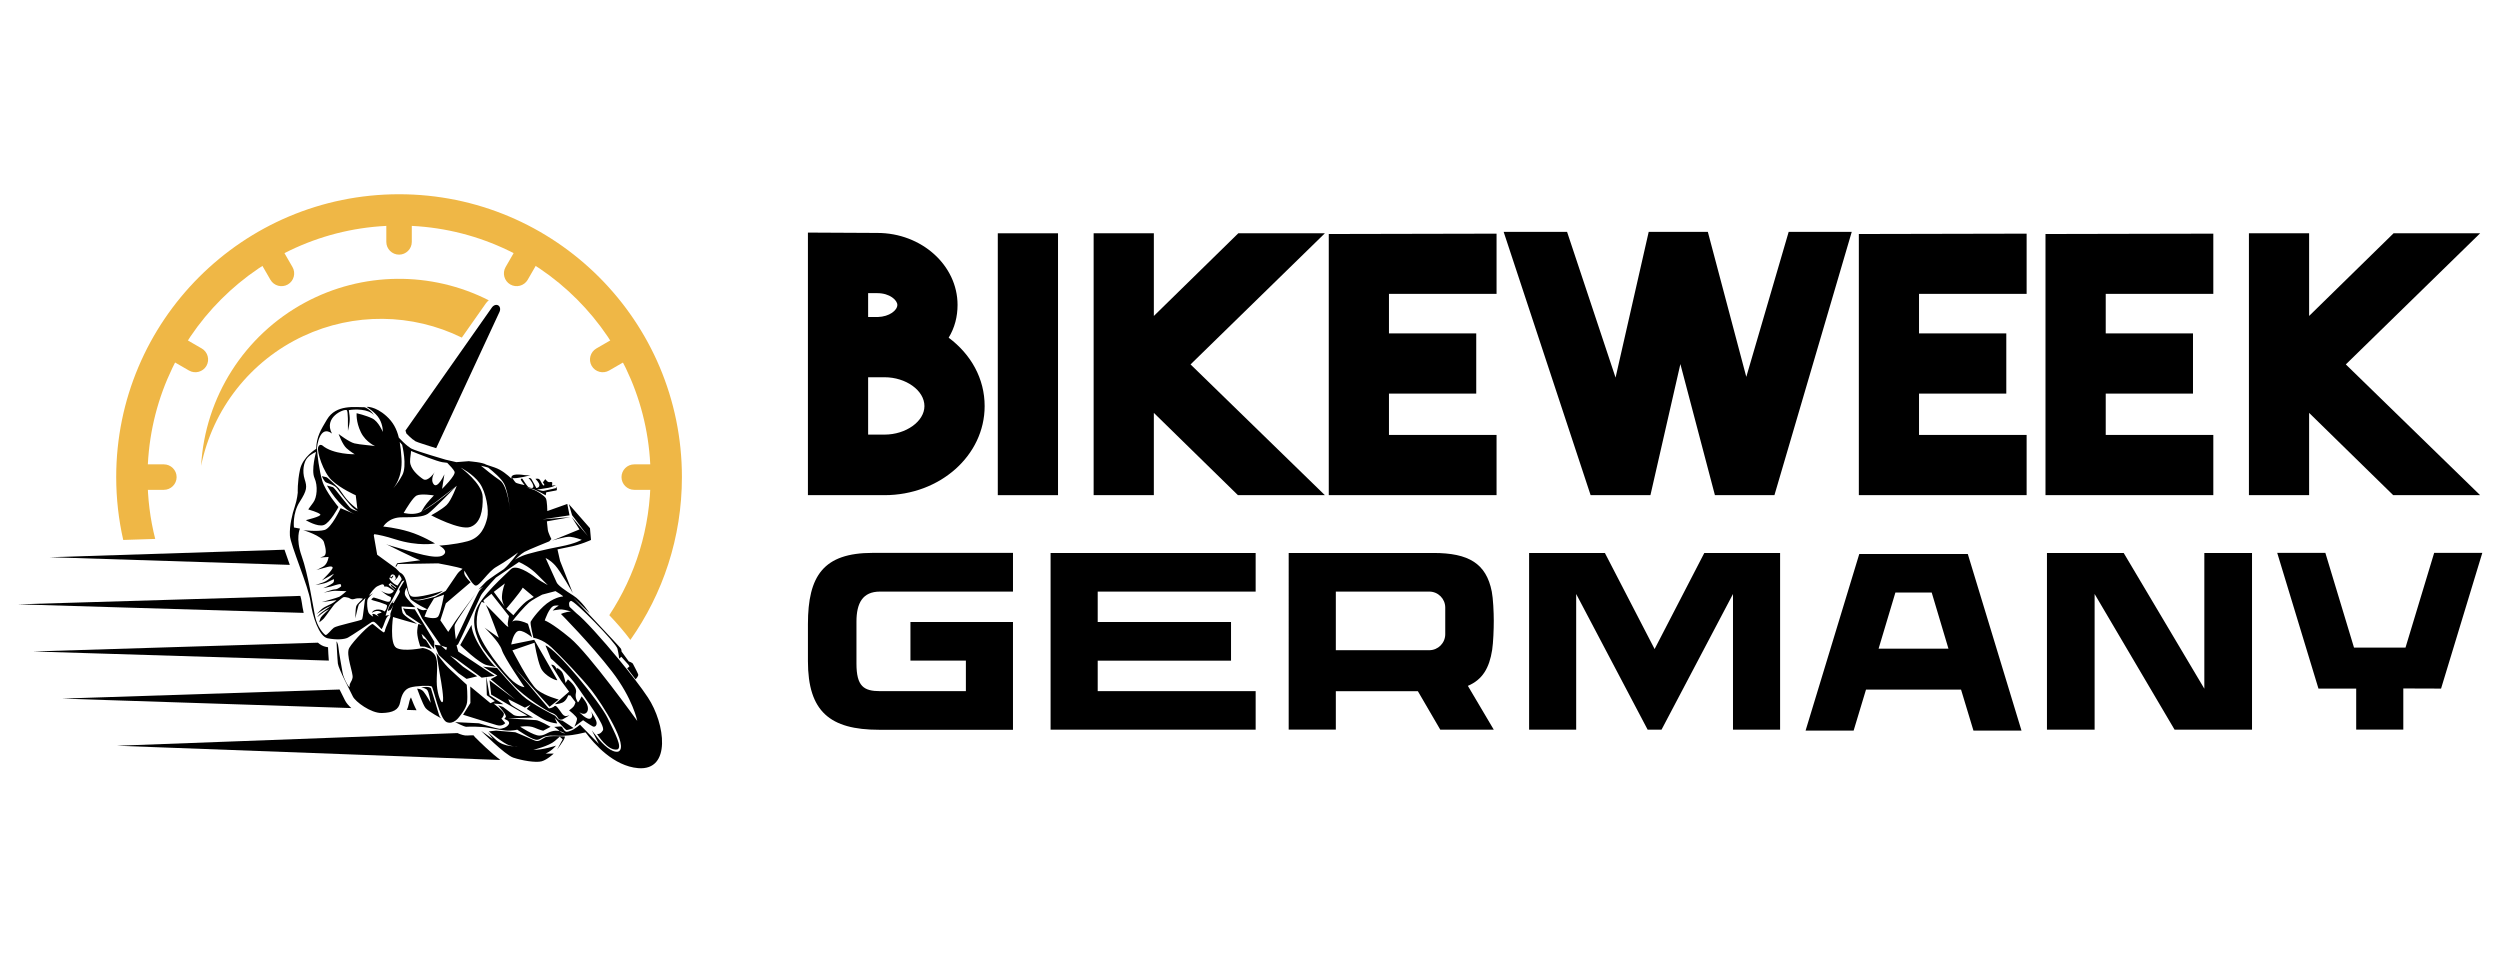 <?xml version="1.0" encoding="utf-8"?>
<!-- Generator: Adobe Illustrator 16.0.0, SVG Export Plug-In . SVG Version: 6.00 Build 0)  -->
<!DOCTYPE svg PUBLIC "-//W3C//DTD SVG 1.1//EN" "http://www.w3.org/Graphics/SVG/1.1/DTD/svg11.dtd">
<svg version="1.1" id="Calque_1" xmlns="http://www.w3.org/2000/svg" xmlns:xlink="http://www.w3.org/1999/xlink" x="0px" y="0px"
	 width="250.222px" height="96.336px" viewBox="0 0 250.222 96.336" enable-background="new 0 0 250.222 96.336"
	 xml:space="preserve">
<g>
	<g>
		<g>
			<path d="M98.552,40.646c0,4.957-4.494,8.914-10.021,8.914h-7.667V23.279l6.953,0.036c4.422,0,8.023,3.245,8.023,7.203
				c0,1.177-0.284,2.282-0.89,3.281C97.197,35.475,98.552,37.901,98.552,40.646z M86.89,29.342v2.388h0.963
				c1.178-0.035,1.961-0.675,1.961-1.212c0-0.464-0.748-1.176-1.997-1.176H86.89z M88.531,43.499c2.14,0,3.995-1.32,3.995-2.853
				c0-1.568-1.854-2.888-3.995-2.888h-0.642h-0.071H86.89v5.741H88.531z"/>
			<path d="M105.896,49.56h-6.028V23.35h6.028V49.56z"/>
			<path d="M132.604,23.35l-13.443,13.124l13.443,13.086h-8.701l-8.416-8.236v8.236h-6.026V23.35h6.026v8.274l8.451-8.274H132.604z"
				/>
			<path d="M149.788,29.414H139.02v3.957h8.735v6.027h-8.735v4.135h10.769v6.027h-16.794V23.422l16.794-0.036V29.414z"/>
			<path d="M179.026,23.208h6.313l-7.738,26.352h-5.957l-3.457-13.122l-2.997,13.122h-5.987l-8.704-26.352h6.347l4.853,14.585
				l3.317-14.585h5.919l3.849,14.513L179.026,23.208z"/>
			<path d="M202.843,29.414h-10.77v3.957h8.735v6.027h-8.735v4.135h10.77v6.027h-16.794V23.422l16.794-0.036V29.414z"/>
			<path d="M221.528,29.414h-10.768v3.957h8.734v6.027h-8.734v4.135h10.768v6.027h-16.797V23.422l16.797-0.036V29.414z"/>
			<path d="M248.232,23.35L234.79,36.474l13.442,13.086h-8.699l-8.416-8.236v8.236h-6.025V23.35h6.025v8.274l8.452-8.274H248.232z"
				/>
		</g>
		<g>
			<path d="M85.722,62.231v4.183c0,2.29,0.732,2.763,2.381,2.763h8.571v-3.055h-5.549v-3.866h10.263v10.786H87.986
				c-4.929,0-7.121-1.84-7.121-6.867v-3.708c0-4.839,1.556-7.13,6.483-7.13h14.041v3.875H88.08
				C86.333,59.211,85.72,60.367,85.722,62.231z"/>
			<path d="M109.868,59.211v3.045h13.344v3.867h-13.344v3.054h15.809v3.854h-20.525V55.347h20.525v3.864H109.868z"/>
			<path d="M146.917,68.647l2.594,4.387h-5.354l-2.244-3.854h-8.211v3.847h-4.719V55.346h14.489c3.526,0,5.286,1.053,5.839,3.867
				c0.135,0.686,0.199,2.075,0.199,2.927c0,0.85-0.049,2.163-0.162,2.909C149.065,66.875,148.368,68.035,146.917,68.647z
				 M133.702,65.078h9.352c0.883,0,1.599-0.717,1.599-1.602v-2.665c0-0.884-0.716-1.6-1.599-1.6h-9.352V65.078z"/>
			<path d="M178.168,55.347V73.03h-4.715V59.452l-7.152,13.579h-1.391l-7.152-13.579V73.03h-4.712V55.347h7.586l4.975,9.616
				l4.974-9.616H178.168z"/>
			<path d="M202.33,73.127h-4.809l-1.242-4.104h-9.513l-1.239,4.104h-4.809l5.376-17.681h10.86L202.33,73.127z M189.708,59.306
				l-1.682,5.618h6.992l-1.677-5.618H189.708z"/>
			<path d="M212.559,55.347l8.07,13.583V55.347h4.773V73.03h-7.752l-8.002-13.579V73.03h-4.771V55.347H212.559z"/>
			<path d="M244.323,68.92l-3.779-0.013v4.116h-4.715V68.92h-3.777l-4.127-13.581h4.818l2.867,9.479h5.154l2.868-9.479h4.818
				L244.323,68.92z"/>
		</g>
	</g>
	<path fill-rule="evenodd" clip-rule="evenodd" fill="#EFB746" d="M39.941,19.442c15.634,0,28.311,12.674,28.311,28.31
		c0,6.068-1.911,11.688-5.158,16.294c-0.571-0.781-1.423-1.759-2.111-2.473c2.61-3.967,4.132-8.716,4.132-13.821
		c0-13.903-11.271-25.174-25.173-25.174c-13.905,0-25.175,11.271-25.175,25.174c0,2.135,0.266,4.208,0.768,6.188l-3.201,0.103
		c-0.459-2.024-0.703-4.128-0.703-6.291C11.63,32.116,24.305,19.442,39.941,19.442z"/>
	<path fill-rule="evenodd" clip-rule="evenodd" fill="#EFB746" d="M39.941,20.935L39.941,20.935c0.7,0,1.275,0.574,1.275,1.275
		v2.003c0,0.701-0.575,1.274-1.275,1.274l0,0c-0.703,0-1.275-0.573-1.275-1.274V22.21C38.666,21.509,39.238,20.935,39.941,20.935z"
		/>
	<path fill-rule="evenodd" clip-rule="evenodd" fill="#EFB746" d="M53.348,24.528L53.348,24.528
		c0.608,0.351,0.818,1.135,0.467,1.742l-1,1.735c-0.351,0.607-1.136,0.816-1.742,0.466l0,0c-0.607-0.351-0.817-1.134-0.468-1.742
		l1.002-1.735C51.959,24.388,52.74,24.177,53.348,24.528z"/>
	<path fill-rule="evenodd" clip-rule="evenodd" fill="#EFB746" d="M63.164,34.343L63.164,34.343
		c0.352,0.607,0.142,1.392-0.466,1.742l-1.735,1.002c-0.608,0.35-1.391,0.141-1.742-0.467l0,0c-0.352-0.607-0.14-1.39,0.468-1.742
		l1.735-1.002C62.03,33.526,62.813,33.736,63.164,34.343z"/>
	<path fill-rule="evenodd" clip-rule="evenodd" fill="#EFB746" d="M66.758,47.752L66.758,47.752c0,0.701-0.574,1.275-1.275,1.275
		H63.48c-0.703,0-1.275-0.574-1.275-1.275l0,0c0-0.702,0.573-1.275,1.275-1.275h2.002C66.184,46.477,66.758,47.05,66.758,47.752z"/>
	<path fill-rule="evenodd" clip-rule="evenodd" fill="#EFB746" d="M26.532,24.528L26.532,24.528c0.607-0.351,1.391-0.14,1.741,0.467
		l1.002,1.735c0.35,0.607,0.14,1.391-0.465,1.742l0,0c-0.608,0.35-1.392,0.141-1.742-0.466l-1.002-1.735
		C25.715,25.662,25.923,24.879,26.532,24.528z"/>
	<path fill-rule="evenodd" clip-rule="evenodd" fill="#EFB746" d="M16.716,34.343L16.716,34.343
		c0.351-0.607,1.134-0.817,1.742-0.467l1.735,1.002c0.607,0.352,0.817,1.135,0.468,1.742l0,0c-0.352,0.607-1.135,0.817-1.742,0.467
		l-1.736-1.002C16.576,35.735,16.366,34.951,16.716,34.343z"/>
	<path fill-rule="evenodd" clip-rule="evenodd" fill="#EFB746" d="M13.124,47.752L13.124,47.752c0-0.702,0.572-1.275,1.274-1.275
		h2.004c0.7,0,1.275,0.574,1.275,1.275l0,0c0,0.701-0.575,1.275-1.275,1.275h-2.004C13.696,49.027,13.124,48.453,13.124,47.752z"/>
	<path fill-rule="evenodd" clip-rule="evenodd" d="M49.993,31.22l-6.335,13.637c-0.19-0.059-0.379-0.117-0.571-0.176
		c-0.318-0.101-0.641-0.202-0.959-0.311c-0.174-0.059-0.387-0.126-0.553-0.206c-0.004-0.002-0.008-0.004-0.012-0.006
		c-0.054-0.05-0.113-0.093-0.173-0.133c-0.03-0.02-0.062-0.04-0.093-0.057c-0.217-0.176-0.424-0.38-0.624-0.583
		c-0.028-0.1-0.057-0.198-0.09-0.294l8.647-12.311c0.167-0.238,0.439-0.33,0.632-0.216C50.059,30.676,50.114,30.956,49.993,31.22z"
		/>
	<path fill-rule="evenodd" clip-rule="evenodd" fill="#EFB746" d="M48.922,30.057c-5.774-2.933-12.646-2.871-18.39,0.222
		c-6.071,3.27-10.011,9.457-10.403,16.342c1.163-5.703,4.955-10.52,10.229-12.983c5.05-2.359,10.885-2.292,15.865,0.152l2.409-3.43
		C48.716,30.245,48.813,30.142,48.922,30.057z"/>
	<path fill-rule="evenodd" clip-rule="evenodd" d="M50.085,76.066l-38.393-1.425l34.094-1.268c0.346,0.151,0.713,0.272,0.988,0.243
		c0.189-0.016,0.411-0.017,0.629-0.014c0.036,0.059,0.08,0.113,0.128,0.167C48.071,74.311,49.162,75.379,50.085,76.066z"/>
	<path fill-rule="evenodd" clip-rule="evenodd" d="M41.693,71.085l-0.972-0.032c0.085-0.175,0.153-0.374,0.195-0.602
		c0.032-0.155,0.09-0.46,0.217-0.648C41.293,70.231,41.495,70.723,41.693,71.085L41.693,71.085z M35.164,70.87L6.213,69.923
		l27.776-0.91c0.182,0.356,0.365,0.714,0.536,1.074C34.654,70.353,34.889,70.625,35.164,70.87z"/>
	<path fill-rule="evenodd" clip-rule="evenodd" d="M32.91,66.118L3.307,65.205l28.514-0.88c0.237,0.21,0.5,0.358,0.797,0.417
		c0.071,0.016,0.142,0.028,0.214,0.04C32.851,65.227,32.872,65.678,32.91,66.118z"/>
	<path fill-rule="evenodd" clip-rule="evenodd" d="M30.395,61.343L1.771,60.487l28.292-0.845c0.064,0.227,0.118,0.455,0.145,0.669
		C30.248,60.603,30.308,60.96,30.395,61.343z"/>
	<path fill-rule="evenodd" clip-rule="evenodd" d="M29.006,56.538L4.975,55.772l23.501-0.752c0.027,0.077,0.051,0.148,0.074,0.217
		C28.697,55.673,28.85,56.105,29.006,56.538z"/>
	<path fill-rule="evenodd" clip-rule="evenodd" d="M32.258,44.579c0,0-0.293-0.203-0.419,0.198
		c-0.125,0.402,0.488,2.471,1.375,3.301c0.888,0.831,2.391,1.493,2.391,1.493l0.167,1.378c0,0-0.787-0.544-1.322-1.303
		c-0.536-0.758-0.536-0.758-0.536-0.758s-1.074-1.069-1.228-1.119s-0.475-0.108-0.475-0.108s0.245,0.546,0.427,0.629
		c0.184,0.083,0.865,0.254,1.117,0.612c0.254,0.356,1.271,1.696,1.652,1.988c0.383,0.291,0.424,0.293,0.424,0.293
		s-0.485-0.14-0.715-0.3c-0.232-0.158-1.647-2.069-1.781-2.119c-0.134-0.048-0.609-0.167-0.609-0.167s1.212,2.235,2.778,2.861
		l-1.412-0.595c0,0-0.907,1.989-1.608,2.182c-0.698,0.194-2.132,0.017-2.132,0.017s1.874,0.557,2.07,1.194
		c0.198,0.637,0.309,1.29-0.031,1.419c-0.341,0.129-0.341,0.129-0.341,0.129l0.838-0.061c0,0-0.077,0.707-0.551,0.975
		c-0.474,0.269-0.686,0.341-0.686,0.341l1.017-0.281c0,0,0.594-0.199,0.625,0.031c0.029,0.232-1.07,1.282-1.07,1.282l1.206-0.668
		c0,0-0.476,0.665-1.113,0.882c-0.638,0.219-0.744,0.254-0.744,0.254s0.883-0.132,1.173-0.273s0.665-0.321,0.665-0.321
		s0.091,0.235-0.104,0.402c-0.197,0.168-0.957,0.504-0.957,0.504l0.771-0.167c0,0,0.799-0.263,0.924-0.245
		c0.124,0.016,0.101,0.235,0.101,0.235s-0.339,0.295-0.6,0.292s-1.145,0.338-1.145,0.338s0.845-0.196,1.118-0.193
		c0.27,0.003,0.489,0.017,0.489,0.017l0.667,0.022c0,0-0.503,0.455-0.709,0.559c-0.204,0.105-1.761,0.536-1.761,0.536l1.483-0.196
		c0,0-0.263,0.238-0.532,0.371c-0.269,0.131-0.631,0.291-0.827,0.426c-0.194,0.137-0.636,0.595-0.636,0.595s0.781-0.544,1.091-0.675
		c0.31-0.13,0.375-0.159,0.375-0.159s-0.293,0.194-0.585,0.399c-0.236,0.164-0.472,0.335-0.555,0.419
		c-0.188,0.19-0.267,0.333-0.267,0.333s0.698-0.58,0.933-0.684c0.234-0.103,0.258-0.124,0.258-0.124s-0.712,0.634-0.817,0.815
		c-0.102,0.184-0.172,0.504-0.172,0.504s0.282-0.196,0.459-0.385c0.176-0.188,1.004-1.41,1.167-1.517
		c0.161-0.107,0.645-0.551,0.772-0.608c0.128-0.055,0.386,0.013,0.531,0.049c0.145,0.039,0.259,0.233,0.61,0.116
		c0.351-0.117,0.744-0.046,0.816-0.031c0.074,0.014-0.547,0.473-0.646,0.751c-0.097,0.276-0.094,1.217-0.094,1.217
		s0.287-1.314,0.354-1.392c0.068-0.082,0.671-0.645,0.671-0.645c-0.125,0.117-0.222,2.046-0.374,2.164
		c-0.152,0.115-2.541,0.619-2.801,0.815c-0.261,0.194-0.688,0.781-0.833,0.732c-0.144-0.051-0.836-0.777-1.051-1.875
		s-0.699-4.235-1.338-6.025c-0.639-1.789-0.171-2.747-0.171-2.747l-0.601-0.114c0,0-0.177-1.389,0.572-2.562
		c0.751-1.175,0.746-1.488,0.496-2.274c-0.253-0.786-0.1-1.719,0.278-2.138c0.375-0.419,0.865-0.581,0.865-0.581
		s-0.512,1.812-0.155,2.604c0.355,0.792,0.252,1.957-0.129,2.458c-0.381,0.503-0.495,0.686-0.495,0.686s1.071,0.306,1.207,0.502
		c0.135,0.193-1.452,0.571-1.452,0.571s1.155,0.708,1.794,0.491c0.639-0.218,1.473-1.805,1.473-1.805s-1.3-1.53-1.619-2.613
		c-0.322-1.083-0.501-2.645-0.532-3.267c-0.009-0.163,0.274-2.41,1.5-1.475c-0.865-1.606,1.164-2.487,1.478-2.342
		c0.152,0.071,0.12,1.498,0.122,2.086c0.233-0.994,0.214-1.267,0.087-2.084c0.514-0.105,2.02-0.155,2.514,0.518
		c0,0-0.123-0.241-0.334-0.434c-0.229-0.21-0.551-0.375-0.596-0.375c-0.909,0.01-2.861-0.322-3.773,1.231
		c-0.587,0.996-1.056,1.703-1.073,2.928c0,0-1.348,0.797-1.624,2.08c-0.275,1.281-0.224,2.308-0.224,2.308s-0.056,0.686-0.302,1.405
		c-0.247,0.718-0.539,1.916-0.486,2.88c0.054,0.964,1.868,5.114,2.063,6.606c0.192,1.492,0.86,3.515,1.709,3.685
		c0.848,0.17,1.665,0.127,2.031-0.063c0.365-0.191,2.314-1.511,2.314-1.511s0.154-0.138,0.328-0.055
		c0.173,0.081,0.725,0.715,0.725,0.715s0.078-0.077,0.186-0.345c0.107-0.266,0.231-0.657,0.345-0.828
		c0.115-0.171,0.285-0.246,0.285-0.246l-0.412,0.072c0,0,0.22-0.804,0.415-1.128c0.195-0.324,1.044-2.005,1.18-2.217
		c0.136-0.211,0.292-0.161,0.292-0.161l-0.526,0.87c0,0,0.075,0.171,0.069,0.257c-0.005,0.081-0.633,1.125-0.633,1.125l-0.112-0.038
		l0.161-0.269c0,0-0.36,0.367-0.509,0.717c-0.148,0.348-0.067,0.377-0.067,0.377s0.173-0.105,0.237-0.124
		c0.064-0.017,0.277-0.508,0.277-0.508l-0.296,0.878c0,0-0.02,0.178-0.003,0.267c0.017,0.091-0.506,1.207-0.526,1.363
		c-0.019,0.157-0.078,0.3-0.18,0.25c-0.102-0.045-0.853-0.66-1.044-0.816c-0.191-0.157-2.002,1.726-2.37,2.385
		c-0.371,0.66,0.422,2.518,0.335,2.975c-0.087,0.455-0.318,0.506-0.295,0.864c0.023,0.354-0.607-0.765-0.704-1.355
		c-0.094-0.59-0.375-2.046-0.412-2.509c-0.04-0.462-0.198-0.635-0.198-0.635s0.08,1.694,0.136,2.221
		c0.057,0.524,1.256,2.782,1.5,3.298c0.245,0.513,1.794,1.681,2.903,1.655c1.107-0.028,1.688-0.313,1.833-1.076
		c0.143-0.767,0.422-1.295,0.996-1.474c0.573-0.179,1.988-0.231,2.159-0.106c0.171,0.123,0.801,3.28,1.497,3.566
		c0.695,0.287,1.237-0.5,1.237-0.5s0.734-0.839,0.809-1.483c0.075-0.642-0.033-1.757-0.033-1.757s-0.759-0.688-1.598-1.464
		c-0.835-0.772-1.444-1.745-1.444-1.745s0.255,1.686,0.37,2.297c0.116,0.611,0.42,2.404,0.262,2.626
		c-0.158,0.221-0.506-0.718-0.582-1.661c-0.078-0.944,0.206-2.37-0.179-2.998c-0.387-0.626-1.238-0.732-1.238-0.732
		s-1.921,0.401-2.632-0.013c-0.711-0.412-0.341-3.09-0.341-3.09s2.449,0.734,2.39,0.67c-0.061-0.065-1.332-0.759-1.437-1.119
		c-0.106-0.362-0.094-0.602-0.094-0.602l1.376,0.069c0,0-0.908-0.85-1.025-1.2c-0.117-0.351,0.144-0.755,0.144-0.755
		s0.293,0.996,0.411,1.15c0.117,0.15,1.019,0.709,1.264,0.814c0.245,0.107,0.406,0.22,0.406,0.22l-0.282,0.713
		c0,0,1.14,0.372,1.391-0.043c0.253-0.415,0.562-2.155,0.562-2.155l-0.998,0.367l-0.672,1.118c0,0-0.121,0.043-0.364,0.07
		c-0.241,0.029-0.687-0.254-0.687-0.254l0.529,1.081l1.886,2.712l-0.643-0.08l0.419,1.017l1.961,1.824l0.827,0.576l1.069-0.258
		l-1.423-0.963l-1.3-1.112l0.618,0.335l2.547,1.877l0.459-0.063l0.057,1.815l0.804,0.596l-0.439,0.207L47.07,68.71l0.012,1.653
		l-0.734,1.173c0,0,2.797,0.877,3.374,1.041c0.575,0.167,0.845-0.205,0.845-0.205l-0.383-0.447c0,0,0.272-0.228,0.246-0.491
		c-0.028-0.263-1.023-1.014-1.023-1.014l0.978,0.071l-1.385-0.897l-0.318-1.831l0.836-0.116l-3.65-2.432l-0.172-0.62
		c0.078-0.046,0.134-0.089,0.157-0.123c0.091-0.136,2.032-4.298,2.247-4.81c0.125-0.3,0.908-1.18,1.535-1.854
		c0.73-0.498,1.714-1.163,2.308-1.557c0.396,0.176,1.152,0.569,1.848,1.276c0.464,0.472,0.805,0.811,1.039,1.037
		c-0.442-0.241-0.919-0.52-1.192-0.73c-0.602-0.473-1.987-1.387-2.505-0.862c-0.516,0.524-3.033,2.689-3.522,4.179
		c-0.487,1.492,0.309,3.167,0.776,3.839c0.467,0.672,1.656,2.104,2.902,3.474c1.245,1.371,3.561,2.761,3.86,2.855
		c0.295,0.095,0.551,0.244,0.692,0.521c0.144,0.28,0.405,0.178,0.479,0.152c0.075-0.028,0.678-0.394,0.678-0.394
		s-0.074,0.018-0.296,0.067c-0.223,0.051-0.379-0.156-0.448-0.242c-0.068-0.088-0.437-0.639-0.588-0.742
		c-0.152-0.101-0.253,0.07-0.253,0.07s-0.409,0.22-0.519,0.118c-0.11-0.099-3.346-3.986-3.346-3.986l3.457,3.858l0.916-0.726
		c0,0-1.34-0.342-2.145-0.968c-0.802-0.627-2.491-3.955-2.491-3.955L53.5,64.33c0,0,0.249,1.625,0.62,2.5
		c0.374,0.876,1.768,1.408,1.652,1.215c-0.116-0.196-2.3-4.009-2.3-4.009l-2.301,0.467c0,0,0.158-1.016,0.61-1.307
		c0.455-0.291,1.475,0.6,1.475,0.6l-0.412-1.359c0,0-0.527-0.298-1.131-0.331c-0.203-0.012-0.347,0.045-0.447,0.125l0,0
		c0.228-0.403,1.295-1.59,1.689-1.926c0.285-0.243,0.961-0.605,1.311-0.789l1.331-0.352c0.303,0.187,0.688,0.427,0.747,0.492
		c0.099,0.108-0.288-0.066-1.25,0.499c-0.958,0.566-1.895,1.888-1.978,2.07c-0.083,0.184,0.272,1.615,0.272,1.615
		s0.913,0.109,1.809,0.95c0.897,0.839,3.06,3.084,4.037,4.346c0.982,1.265,3.825,5.655,2.632,6.096
		c-0.655,0.121-1.53-0.728-2.079-1.426c-0.55-0.697-0.55-0.697-0.55-0.697l0.705,1.354l-1.8-1.835l-0.085-0.098
		c0,0-0.521,0.454-0.904,0.595c-0.382,0.144-0.495,0.188-0.682-0.029c-0.187-0.219-0.173-0.405-0.403-0.389
		c-0.231,0.021-0.6,0.05-0.6,0.05s0.345,0.205,0.518,0.397c0.173,0.19,0.573,0.265,0.573,0.265s-0.525-0.387-1.168-0.259
		c-0.643,0.128-0.845,0.469-1.419,0.464c-0.575-0.003-1.907-0.887-1.907-0.887s0.843-0.156,1.427,0.094
		c0.581,0.249,0.873,0.308,0.873,0.308l0.74-0.393c0,0-1.145-0.663-1.47-0.67c-0.323-0.007-2.801-0.178-2.801-0.178l2.523-0.077
		c0,0-2.055-1.111-2.22-1.328s-0.265-0.516-0.265-0.516l1.668,0.851l0.581-0.304l-0.399,0.428c0,0,1.394,0.959,1.986,1.2
		c0.595,0.24,1.063,0.254,1.063,0.254l-0.252-0.568c0,0,1.035,1.185,1.17,1.223c0.132,0.036,0.72-0.193,0.72-0.193l-1.111-0.738
		c0,0-0.325-0.016-0.48-0.191c-0.16-0.175-0.258-0.308-0.258-0.308s-2.333-1.143-3.269-2.006c-0.938-0.865-2.547-2.773-2.547-2.773
		s-0.938-0.063-1.161-0.095c-0.223-0.032-0.243-0.035-0.243-0.035l1.438,0.896l-0.669,0.361l2.465,2.052l-2.581-1.932l0.167,1.421
		l3.622,2.108c0,0-1.075,0.156-1.396-0.082c-0.321-0.234-1.035-0.786-1.035-0.786l-0.494-0.169c0,0,0.9,0.986,0.765,1.176
		c-0.134,0.193-0.146,0.193-0.146,0.193s0.617,0.178,0.455,0.515c-0.165,0.336-0.715,0.485-0.945,0.474
		c-0.229-0.013-2.051-0.556-2.051-0.556l-2.387-0.116c0,0,0.936,0.489,1.136,0.468c0.2-0.021,1.455-0.039,2.16,0.091
		c0.704,0.131,1.707,0.32,2.198,0.292c0.494-0.025,0.727-0.097,0.727-0.097s1.281,0.891,1.84,1.005
		c0.559,0.11,0.549-0.495,1.901-0.403c1.355,0.09,2.52-0.204,2.52-0.204l0.577-0.127c0.85,1.146,2.802,3.376,5.266,3.582
		c3.33,0.276,2.719-4.437,0.974-7.075c-0.642-0.976-1.739-2.396-2.903-3.802c-1.671-2.029-3.478-4.029-4.251-4.625l0.001,0.001
		l-0.684-0.642c-0.036-0.106-0.149-0.5,0.125-0.595c0.319-0.107,4.525,4.208,4.663,4.779c0.138,0.571,0.173,0.992,0.173,0.992
		l0.219-0.178l0.617,0.688c0,0,0.238,0.243,0.172,0.304c-0.066,0.059-0.207,0.156-0.207,0.156l0.841,1.105
		c0,0,0.321-0.318,0.261-0.496c-0.059-0.174-0.463-0.932-0.525-1.056c-0.062-0.124-0.417-0.241-0.417-0.241l-0.725-0.992
		c0,0,0.012-0.137-0.061-0.282c-0.069-0.144-4.775-5.112-4.775-5.112l1.652,1.568c0,0-0.833-1.264-1.632-1.766
		c-0.798-0.501-1.545-1.021-1.676-1.319c-0.131-0.3-1.106-2.439-1.106-2.439s0.411,0.146,0.945,0.718
		c0.536,0.571,1.777,2.788,1.777,2.788l-1.274-3.223l-0.261-1.152c0.415-0.093,0.792-0.172,1.084-0.227
		c1.247-0.228,2.274-0.718,2.274-0.718l-0.105-1.176l-2.112-2.408l0.319,1.103l1.585,2.088l-1.626-1.903l0.783,1.243l-2.745,1.123
		c0,0,1.339-0.433,1.817-0.386c0.479,0.046,1.155,0.3,1.155,0.3s-0.585,0.376-2.136,0.673c-1.553,0.297-3.246,0.699-3.789,0.932
		c-0.545,0.231-0.762,0.388-0.762,0.388s0.594-0.585,0.96-0.785c0.366-0.201,2.479-1.052,2.479-1.052l0.21-0.229
		c0,0-0.313-0.601-0.358-0.928c-0.045-0.328-0.092-0.843-0.092-0.843l2.351-0.42l-2.791,0.221l2.707-0.404l-0.224-1.14l-2,0.711
		c0,0-0.011-1.013-0.144-1.27c-0.132-0.26-0.9-0.76-1.291-0.884c-0.154-0.049-0.406-0.131-0.671-0.227
		c0.201,0.052,0.381,0.091,0.5,0.12c0.455,0.104,1.442,0.687,1.442,0.687l0.057-0.302c0,0,0.855-0.165,1.003-0.187
		c0.147-0.024-0.001-0.376-0.001-0.376l-0.039,0.144c0,0-0.973,0.232-1.196,0.271c-0.221,0.042-0.649-0.148-0.723-0.131
		c-0.075,0.017,0.652-0.069,1.168-0.17c0.518-0.097,0.671-0.246,0.756-0.263c0.084-0.016-0.4,0.042-0.4,0.042
		s0.039-0.155,0.036-0.271c-0.004-0.115-0.183-0.104-0.278-0.077c-0.096,0.026-0.258-0.076-0.365-0.238
		c-0.106-0.163-0.155,0.18-0.27,0.205c-0.118,0.025,0.212,0.292,0.094,0.361c-0.118,0.066-0.278-0.287-0.401-0.523
		c-0.125-0.236-0.465-0.128-0.465-0.128s0.421,0.388,0.396,0.647s-0.306,0.267-0.306,0.267s-0.398-0.753-0.487-0.893
		c-0.086-0.141-0.296-0.109-0.296-0.109s0.35,0.332,0.473,0.746c0.125,0.413-0.419,0.208-0.509,0.14
		c-0.091-0.067-0.528-0.707-0.565-0.792c-0.038-0.086-0.197-0.01-0.171,0.075c0.027,0.085,0.38,0.542,0.38,0.542
		s-0.737-0.157-0.86-0.233c-0.01-0.007-0.021-0.015-0.033-0.024c-0.132-0.119-0.354-0.496-0.354-0.496
		c0.092,0.146,0.726,0.005,1.128-0.067c0.4-0.074,0.713-0.183,0.713-0.183s-0.231,0.045-0.575,0.001
		c-0.341-0.044-1.481-0.228-1.329,0.357v0c-0.396-0.372-0.98-0.876-1.687-1.12c-0.409-0.142-0.672-0.23-0.844-0.284l0,0
		c-0.362-0.239-1.651-0.334-1.651-0.334l0,0l-0.063-0.017l-1.281,0.1l-1.078-0.25c-0.005-0.001-2.822-0.82-3.382-1.089
		c-0.054-0.026-0.112-0.06-0.174-0.101c-0.028-0.034-0.061-0.064-0.103-0.091c-0.038-0.024-0.071-0.044-0.107-0.063
		c-0.32-0.252-0.671-0.608-0.909-0.857c-0.209-0.872-0.573-1.558-1.248-2.166c-1.139-1.021-2-0.919-2-0.919s0.913,0.528,1.297,1.195
		c0.383,0.668,0.349,1.314,0.349,1.314s-0.428-1.046-1.06-1.351c-0.631-0.305-1.56-0.521-1.56-0.521s-0.087,0.853,0.424,1.904
		c0.509,1.05,1.556,1.439,1.412,1.39c-0.143-0.049-1.52-0.142-2.056-0.274c-0.536-0.131-1.583-0.939-1.583-0.939
		s0.386,1.064,0.785,1.421c0.4,0.355,0.825,0.606,0.825,0.606S33.328,45.502,32.258,44.579L32.258,44.579z M50.881,62.742
		c-0.069-0.014-0.164-0.072-0.297-0.212c-0.398-0.421-1.967-2.006-1.967-2.006s0.021,0.001,0.226,0.473
		c0.207,0.47,1.087,2.835,1.087,2.835l-1.432-1.016c0,0,1.474,1.416,1.726,2.223c0.249,0.807,2.271,3.733,2.271,3.733
		s-0.357,0.045-1.14-0.581c-0.782-0.627-3.413-3.877-3.608-5.392c-0.191-1.517,0.468-2.568,0.468-2.568l0.298,0.13
		c0,0-0.099-0.13-0.134-0.23c-0.015-0.042,0.361-0.355,0.805-0.701l1.759,2.233c0,0-0.081,0.353-0.119,0.684
		C50.807,62.479,50.837,62.621,50.881,62.742L50.881,62.742z M49.423,59.24c0.551-0.427,1.113-0.847,1.113-0.847
		s-0.258,0.571-0.296,1.301c-0.024,0.447,0.145,0.809,0.28,1.024L49.423,59.24L49.423,59.24z M50.676,60.928
		c0,0,1.4-1.642,1.646-2.112l1.104,0.93c0,0,0,0-0.563,0.327c-0.561,0.325-1.479,1.508-1.479,1.508L50.676,60.928L50.676,60.928z
		 M57.15,61.206c-0.552,0.025-1.004,0.247-1.004,0.247s2.979,2.999,5.094,5.743c2.114,2.743,2.543,4.96,2.543,4.96
		s-4.834-6.731-6.717-8.293c-1.883-1.561-2.542-1.761-2.542-1.761s0.447-1.378,0.955-1.478c0.127-0.024,0.288-0.028,0.458-0.019
		c-0.426,0.248-0.618,0.507-0.618,0.507s0.201-0.052,0.695-0.109C56.289,60.97,56.775,61.09,57.15,61.206L57.15,61.206z
		 M55.163,66.527c0.461-0.027,0.586,0.576,0.586,0.576l-0.039-0.253c0,0,0.278,0.076,0.513,0.37c0.235,0.294,0.38,1.138,0.38,1.138
		l0.239-0.362c0,0,0.943,0.737,0.81,1.305c-0.135,0.569,0.132,0.875,0.18,0.982c0.044,0.105,0.386-0.585,0.386-0.585
		s0.382,0.459,0.512,0.747c0.132,0.287,0.204,0.711-0.078,0.926c-0.284,0.215-0.674-0.097-0.674-0.097s0.801,0.878,1.148,0.622
		c0.347-0.253-0.035-0.765-0.035-0.765s0.421,0.577,0.575,1.002c0.157,0.427-0.088,0.685-0.323,0.578
		c-0.234-0.106-0.981-0.625-0.981-0.625l-0.869,0.646c0,0,0.271-0.583,0.262-0.803c-0.011-0.22-0.796-0.825-0.796-0.825
		s0.373-0.272,0.471-0.415c0.103-0.139,0.17-0.408,0.17-0.408l-0.508-0.674l-0.22-0.021c0,0-0.175,0.555-0.571,0.733
		c-0.396,0.178-0.761,0.157-0.761,0.157l1.423-1.252l-0.811-1.098L55.163,66.527L55.163,66.527z M54.595,64.599
		c1.109,0.349,5.459,5.693,6.225,7.282c0.767,1.585,1.495,2.927,0.966,3.132c-0.986,0.183-2.03-1.558-2.03-1.558
		s0.287,0.12,0.583-0.346s-1.679-3.076-2.552-4.376c-0.873-1.3-2.653-2.834-2.653-2.834L54.595,64.599L54.595,64.599z M48.156,73.15
		l1.177,0.818l-0.539-0.707c0,0,0.011,0.002,0.847,0.786c0.838,0.785,2.152,0.645,2.152,0.645s-0.276,0.078-0.833-0.095
		c-0.553-0.175-2.037-1.393-2.037-1.393l0.724-0.078l1.937,0.165c0,0,1.477,0.613,1.896,0.81c0.419,0.192,0.636-0.066,1.068-0.292
		c0.436-0.228,2.003-0.088,2.003-0.088s0,0-0.064,0.208c-0.062,0.203-0.727,1.099-0.727,1.099l0.558-1.035l-0.29-0.257
		c0,0,0.084-0.087-0.493,0.425c-0.577,0.511-2.156,0.89-2.156,0.89c0.949,0.021,2.278-0.423,2.278-0.423
		c-0.51,0.59-1.055,0.802-1.055,0.802h0.815c0,0-0.64,0.615-1.211,0.771c-0.572,0.159-2.001-0.082-2.845-0.375
		C50.52,75.53,48.156,73.15,48.156,73.15L48.156,73.15z M43.132,68.886c0,0,0.732,2.422,0.812,2.678
		c0.081,0.253,0.244,0.345,0.244,0.345s-1.312-0.684-1.596-1.043c-0.286-0.358-0.841-1.936-0.841-1.936s0.397-0.01,0.652,0.306
		c0.257,0.316,0.706,1.113,0.706,1.113s-0.17-1.168-0.391-1.336c-0.22-0.17-0.564-0.209-0.564-0.209S42.937,68.651,43.132,68.886
		L43.132,68.886z M40.599,60.938l0.917,0.048l0.857,1.392l1.096,1.845l-0.018,0.741c-0.445-0.493-0.762-1.144-1.259-1.519
		l0.146,0.427l0.292,0.182l0.59,0.92l-0.698-0.247l-0.458-0.023c0,0-0.365-1.031-0.303-1.615c0.062-0.581,0.116-0.63,0.116-0.63
		l0.341,0.079l-1.564-1.053l-0.315-0.603L40.599,60.938L40.599,60.938z M48.863,46.801c0.525,0.414,1.306,1.084,1.587,1.607
		c0.438,0.817,0.627,2.833,0.627,2.833s-0.24-2.625-1.048-3.168c-0.596-0.4-1.469-1.109-1.889-1.456
		C48.397,46.668,48.655,46.738,48.863,46.801L48.863,46.801z M44.763,46.324c0.286,0.288,0.646,0.676,0.733,0.888
		c0.149,0.363-1.25,1.721-1.25,1.721l0.233-1.46c0,0-0.673,1.479-1.066,1c-0.392-0.48,0.095-1.218,0.095-1.218
		s-0.67,1.021-1.155,0.703c-0.484-0.317-1.303-1.03-1.309-1.761c-0.003-0.443,0.099-0.794,0.093-1.06
		c0.841,0.343,2.584,1.031,3.128,1.122C44.396,46.281,44.565,46.303,44.763,46.324L44.763,46.324z M40.268,44.543
		c-0.01,0-0.014,0.002-0.014,0.002s0.518,2.076,0.011,3.011c-0.508,0.935-0.881,1.271-0.881,1.271s0.928-0.976,0.802-2.948
		c-0.041-0.611-0.091-1.154-0.178-1.642C40.09,44.343,40.181,44.448,40.268,44.543L40.268,44.543z M44.137,64.612
		c0,0,0.318,0.118,0.606,0.197l-0.087,0.264L44.137,64.612L44.137,64.612z M47.192,62.55c0.083,1.592,2.191,4.066,2.395,4.18
		c0.202,0.114,0,0-0.809-0.146c-0.807-0.146-2.715-2.022-2.715-2.022L47.192,62.55L47.192,62.55z M37.461,53.464
		c0.464,0.063,1.138,0.208,2.087,0.512c2.345,0.751,3.991,0.417,3.991,0.417s-1.275-0.777-2.612-1.182
		c-1.338-0.404-2.566-0.508-2.566-0.508s0.529-0.935,1.867-0.927c1.336,0.007,2.134-0.057,2.588-0.347
		c0.453-0.29,2.9-2.812,2.9-2.812s-0.536,1.476-1.02,1.933c-0.484,0.456-1.538,1.027-1.538,1.027s2.867,1.53,3.912,1.165
		c1.041-0.363,1.275-1.648,1.242-3.007c-0.034-1.361-2.209-2.937-2.209-2.937s1.243,0.629,1.906,1.562
		c0.66,0.933,0.944,2.725,0.757,3.488c-0.187,0.764-0.582,1.955-1.958,2.322c-1.378,0.367-2.844,0.438-2.844,0.438
		s1.059,0.536,0.345,0.98c-0.712,0.443-2.992-0.344-4.29-0.705c-1.298-0.358-1.378-0.425-1.378-0.425s2.913,1.467,3.426,1.62
		l-2.313,0.297l-0.173,0.312l0.072,0.035l0.16-0.27l4.048-0.067c0,0,1.978,0.352,2.436,0.546c-0.194,0.149-0.412,0.34-0.538,0.521
		c-0.271,0.384-1.154,1.696-1.154,1.696l-1.065,0.582c0,0-1.272,0.351-1.617,0.354c-0.343,0.002-0.538-0.111-0.538-0.111
		s0.305,0.078,0.562,0.045c0.26-0.033,1.731-0.313,2.377-0.885c0,0-2.71,0.862-3.192,0.523c-0.485-0.339-0.231-1.977-1.112-2.362
		l-0.417-0.423l-1.852-1.351l-0.338-1.94C37.412,53.579,37.432,53.535,37.461,53.464L37.461,53.464z M45.716,48.618
		c0,0-2.129,1.88-3.564,2.617c0,0,1.083-0.698,1.519-1.03C44.103,49.872,45.716,48.618,45.716,48.618L45.716,48.618z M42.151,51.234
		c-0.495,0.254-1.13,0.237-1.75,0.111c0.277-0.476,0.942-1.567,1.292-1.745c0.451-0.228,1.735-0.013,1.735-0.013
		s-0.729,0.754-0.936,1.099C42.288,51.03,42.151,51.234,42.151,51.234L42.151,51.234z M46.481,57.116
		c0.254,0.397,0.773,1.4,1.108,1.49c0.391,0.104,1.266-1.417,2.104-1.875c0.836-0.46,2.164-1.435,2.164-1.435
		s-0.831,1.148-1.424,1.666c-0.018,0.013-1.58,1.036-1.811,1.284c-0.233,0.251-0.742,0.768-0.742,0.768l0.507-0.289
		c0,0-0.261,0.188-0.429,0.418c-0.169,0.231-2.333,4.864-2.333,4.864s-0.161-1.107-0.113-1.417c0.046-0.311,2.075-3.161,2.075-3.161
		c-0.946,1.292-1.853,2.454-2.725,3.818l-0.788-1.161l0.548-1.695l2.483-2.115c0,0-0.569-0.522-0.634-0.88
		C46.455,57.301,46.462,57.207,46.481,57.116L46.481,57.116z M38.201,61.305c-0.239,0.074-0.468,0.173-0.468,0.173l0.185,0.23
		c0,0-0.375-0.23-0.477-0.256c-0.103-0.025-0.179,0.023-0.179,0.023l0.091,0.243c0,0-0.388-0.187-0.487-0.451
		C36.764,61,36.713,60.39,36.77,60.082c0.058-0.311,0.591-0.711,0.591-0.711s-0.229,0.126-0.439,0.253
		c0.174-0.267,0.559-0.811,0.861-0.952c0.407-0.188,0.513-0.224,0.596-0.158c0.079,0.068,0.093,0.205,0.093,0.205
		s0.211-0.052,0.375,0.039c0.122,0.069,0.43,0.281,0.572,0.38c0,0-0.174,0.395-0.668,0.263c-0.496-0.129-0.764-0.384-0.764-0.384
		s0.541,0.436,0.774,0.574c0.235,0.136,0.422,0.146,0.373,0.28c-0.049,0.133-0.014,0.489-0.508,0.318
		c-0.493-0.173-1.222-0.389-1.222-0.389s-0.324,0.173-0.203,0.241c0.123,0.068,0.774,0.207,1.041,0.325
		c0.265,0.118,0.504,0.142,0.497,0.276c-0.005,0.114-0.067,0.431-0.263,0.565c-0.142-0.191-1.036-0.393-1.269,0.145
		c0,0,0.236-0.203,0.597-0.201C38.021,61.156,38.143,61.24,38.201,61.305L38.201,61.305z M39.618,58.855l-0.542-0.403
		c0,0,0.034,0.157,0.112,0.257c0.067,0.083,0.275,0.245,0.331,0.287l-0.036,0.05l-0.59-0.51l0.176-0.191c0,0,0.492,0.39,0.549,0.414
		c0.021,0.008,0.037,0.015,0.053,0.019L39.618,58.855L39.618,58.855z M39.789,58.613c-0.1-0.039-0.28-0.124-0.46-0.28
		c-0.263-0.229-0.369-0.396-0.356-0.463c0.013-0.067,0.078-0.079,0.078-0.079l0.158,0.115l0.168-0.272c0,0-0.037-0.033-0.087,0
		c-0.048,0.034-0.126,0.153-0.126,0.153l-0.106-0.102c0,0,0.112-0.201,0.225-0.195c0.112,0.005,0.226,0.064,0.259,0.159
		c0.031,0.097,0.082,0.22,0.082,0.22l-0.16,0.259c0,0,0.23-0.204,0.303-0.289c0.039-0.048,0.112-0.208,0.169-0.344
		c0.128,0.17,0.309,0.435,0.254,0.528C40.151,58.093,39.967,58.357,39.789,58.613z"/>
</g>
</svg>
